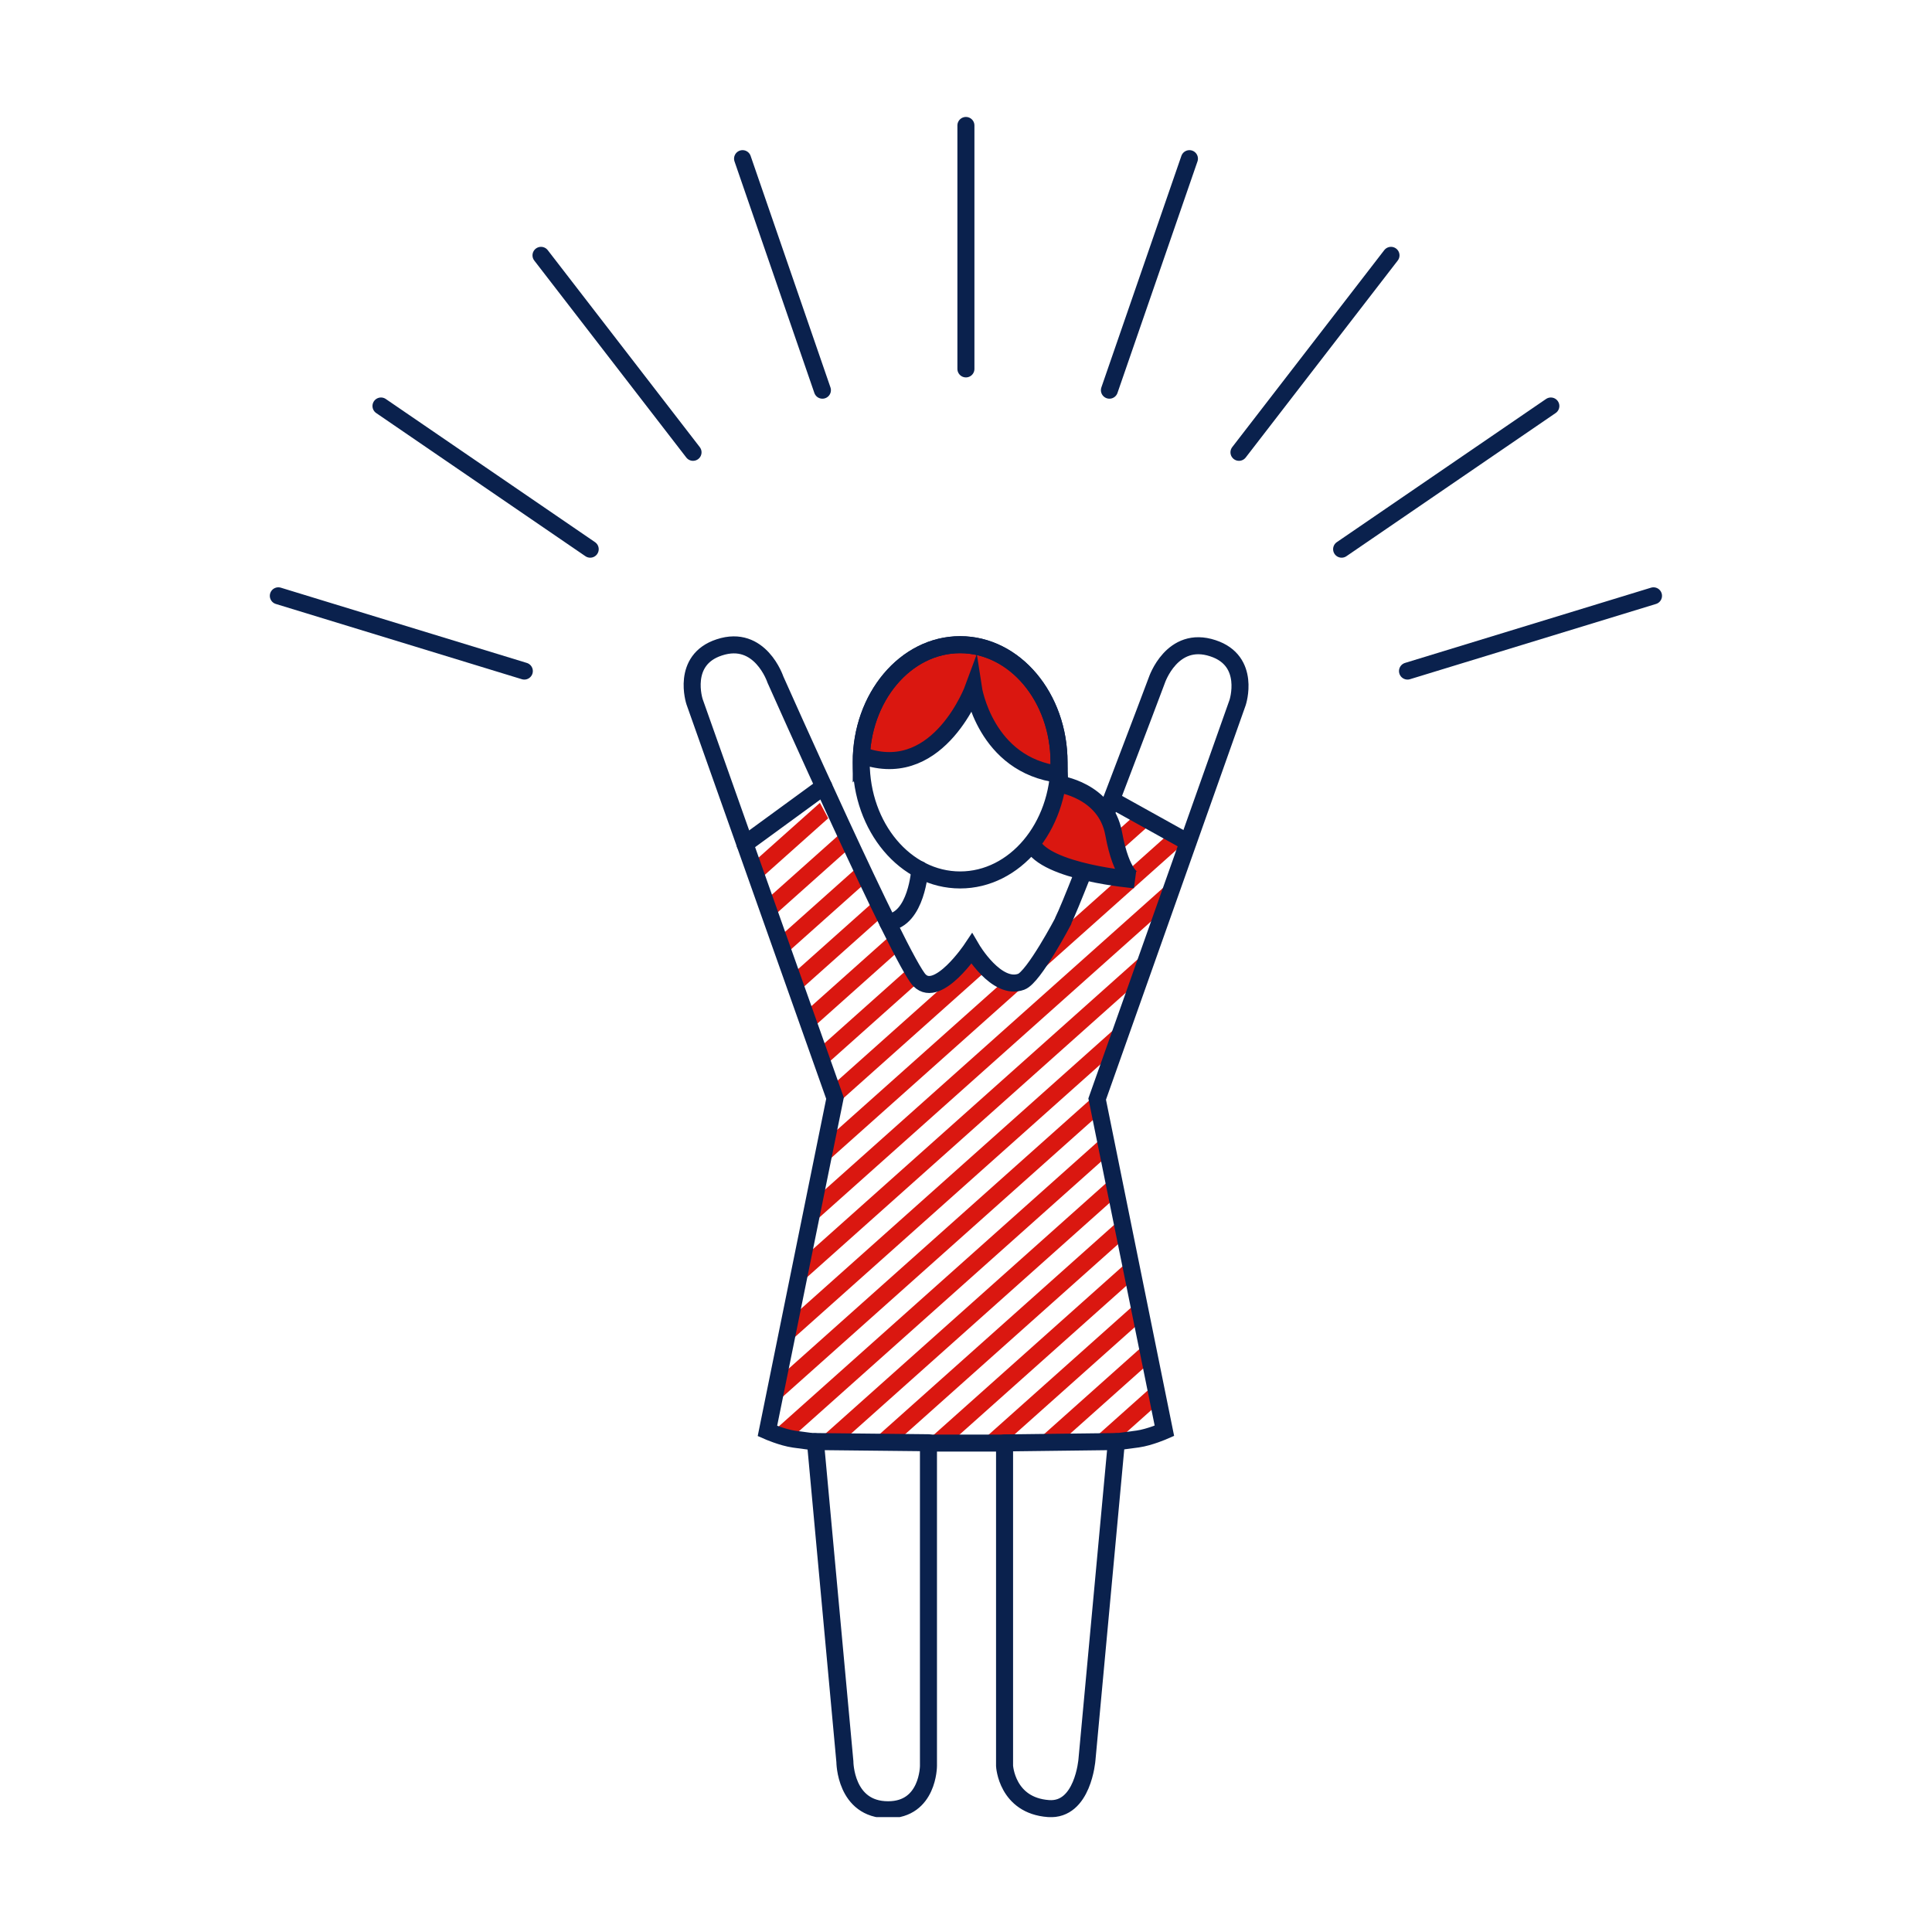 <?xml version="1.0" encoding="UTF-8"?><svg id="Layer_1" xmlns="http://www.w3.org/2000/svg" xmlns:xlink="http://www.w3.org/1999/xlink" viewBox="0 0 113.49 113.49"><defs><style>.cls-1{stroke:#0a214d;}.cls-1,.cls-2,.cls-3,.cls-4,.cls-5,.cls-6{fill:none;}.cls-1,.cls-2,.cls-6{stroke-linecap:round;}.cls-1,.cls-3,.cls-6{stroke-miterlimit:10;}.cls-7{clip-path:url(#clippath-11);}.cls-2{stroke-linejoin:round;}.cls-2,.cls-3,.cls-6{stroke:#da1710;}.cls-8{clip-path:url(#clippath-2);}.cls-9{clip-path:url(#clippath-13);}.cls-10{clip-path:url(#clippath-15);}.cls-11{clip-path:url(#clippath-6);}.cls-4,.cls-12,.cls-5{stroke-width:0px;}.cls-13{clip-path:url(#clippath-7);}.cls-14{clip-path:url(#clippath-1);}.cls-15{clip-path:url(#clippath-4);}.cls-16{clip-path:url(#clippath-12);}.cls-17{clip-path:url(#clippath-9);}.cls-18{clip-path:url(#clippath);}.cls-12{fill:#da1710;}.cls-19{clip-path:url(#clippath-19);}.cls-5{clip-path:url(#clippath-16);}.cls-20{clip-path:url(#clippath-3);}.cls-21{clip-path:url(#clippath-8);}.cls-22{clip-path:url(#clippath-18);}.cls-23{clip-path:url(#clippath-14);}.cls-24{clip-path:url(#clippath-17);}.cls-25{clip-path:url(#clippath-5);}.cls-26{clip-path:url(#clippath-10);}</style><clipPath id="clippath"><rect class="cls-4" x="15.73" y="6.74" width="82.03" height="100"/></clipPath><clipPath id="clippath-1"><path class="cls-4" d="M62.38,53.9c.35-.68,2.79-6.99,2.79-6.99l4.6,2.56-5.39,15.81,3.95,18.59s-.86.38-1.57.48c-.76.11-19.42.11-20.18,0-.71-.1-1.57-.48-1.57-.48l3.97-18.65-5.25-15.4c1.36-1.09,2.72-2.18,4.07-3.26.32.28,4.89,9.59,6.14,10.84,1.09,1.09,3.06-1.86,3.06-1.86,0,0,1.45,2.48,2.91,1.94.74-.27,2.47-3.57,2.47-3.57"/></clipPath><clipPath id="clippath-2"><rect class="cls-4" x="15.73" y="6.74" width="82.03" height="100"/></clipPath><clipPath id="clippath-3"><path class="cls-4" d="M239.59-73.49v15.92c0,2.09-1.69,3.78-3.78,3.78h-91.16c-2.09,0-3.78-1.69-3.78-3.78v-15.64l98.71-.28h0Z"/></clipPath><clipPath id="clippath-4"><path class="cls-4" d="M39.94-69.7c-.23,1.65-1,2.84-2.4,2.85h-2.73c-1.38.01-2.56-.52-2.77-1.88l-.88-3.82-1.28.2-1.09,9.57-1.93,8.89-1.51,6.93s.76.32,1.39.4c.67.09,2.22.13,2.22.13h-.51l1.58,15.92s.01,2.4,2.25,2.39c2.07,0,2.08-2.14,2.08-2.19l-.06-16.08h3.32s.06,16.07.06,16.07c0,0,.12,1.98,2.29,2.12,1.79.12,1.98-2.44,1.98-2.44l1.46-15.84s.43-.05,1.1-.14c.62-.09,1.38-.41,1.38-.41l-1.58-6.99-1.98-8.8-.8-9.4-1.11-.67-.5,3.2h0Z"/></clipPath><clipPath id="clippath-5"><path class="cls-4" d="M-117.75,19.03c0,.55.05,1.08.13,1.61-4.31.44-7.68,4.08-7.68,8.51,0,4.72,3.83,8.55,8.55,8.55h5.09l3.21-.79,1.54.79h23.53c4.72,0,8.55-3.83,8.55-8.55s-3.83-8.55-8.55-8.55c-.87,0-1.71.13-2.5.37.01-.18.05-.36.05-.55,0-3.57-2.89-6.46-6.46-6.46-1.3,0-2.52.39-3.53,1.06-1.62-4.29-5.75-7.34-10.6-7.34-6.27,0-11.34,5.08-11.34,11.34"/></clipPath><clipPath id="clippath-6"><polygon class="cls-4" points="187.88 149.33 179.79 150.19 185.58 155.75 184.24 163.49 190.96 159.39 198.27 163.37 196.6 155.22 202.49 149.99 194.7 149 191.07 141.84 187.88 149.33 187.88 149.33"/></clipPath><clipPath id="clippath-7"><path class="cls-4" d="M-62.85,202.04c-5.83,0-10.55-4.72-10.55-10.55s4.72-10.55,10.55-10.55,10.55,4.72,10.55,10.55-4.72,10.55-10.55,10.55h0ZM-42.8,163.96c-4.55-4.45-12.5-7.53-17.8-9.86-5.3-2.33-11.34-6.04-13.78-8.16-2.44-2.12-4.14-5.09-6.47-5.09s-3.71,3.6-3.71,5.72.74,5.41,2.44,7c1.7,1.59,5.4,4.66,7.52,5.82,2.12,1.17,1.27,1.96-.95,1.96h-34.68c-2.66,0-4.82,2.24-4.82,5.01s2.16,5.01,4.82,5.01h29.24c1.03,0,1.87.87,1.87,1.95s-.84,1.95-1.87,1.95h-34.52c-2.66,0-4.82,2.23-4.82,5s2.16,5.01,4.82,5.01l30.99-.02c1.04,0,1.88.87,1.88,1.95s-.84,1.95-1.88,1.95h-28.19c-2.66,0-4.82,2.24-4.82,5s2.15,5.01,4.82,5.01h31.94c1.03,0,1.87.86,1.87,1.95s-.84,1.95-1.87,1.95h-23.76c-2.42,0-4.4,2.05-4.4,4.57s1.98,4.57,4.4,4.57l49.11-.14c10.49,0,22.26-8.69,22.26-26.5,0-11.44-5.09-17.17-9.65-21.62h0Z"/></clipPath><clipPath id="clippath-8"><polygon class="cls-4" points="165.23 4.32 165.23 53.8 160.51 53.8 160.51 33.34 141.07 33.34 141.07 24.59 160.51 24.59 160.51 4.32 165.23 4.32 165.23 4.32"/></clipPath><clipPath id="clippath-9"><polygon class="cls-4" points="218.88 94.32 204.41 108.78 197.96 102.34 212.43 87.87 198.69 74.12 204.87 67.94 218.61 81.69 218.88 94.32 218.88 94.32"/></clipPath><clipPath id="clippath-10"><path class="cls-4" d="M24.16,185.55c0,4.21-3.42,7.63-7.63,7.63s-7.63-3.42-7.63-7.63,3.42-7.63,7.63-7.63h7.63v7.63h0Z"/></clipPath><clipPath id="clippath-11"><path class="cls-4" d="M39.57,229.7c0,4.21-3.42,7.63-7.63,7.63s-7.63-3.42-7.63-7.63,3.42-7.63,7.63-7.63l7.63-.15v7.78h0Z"/></clipPath><clipPath id="clippath-12"><path class="cls-4" d="M83.93,205.19c0,4.21-3.42,7.63-7.63,7.63s-7.63-3.42-7.63-7.63,3.42-7.63,7.63-7.63h7.63v7.63h0Z"/></clipPath><clipPath id="clippath-13"><path class="cls-4" d="M104.58,210.43c0,4.21-3.42,7.63-7.63,7.63s-7.63-3.42-7.63-7.63,3.42-7.63,7.63-7.63h7.63v7.63h0Z"/></clipPath><clipPath id="clippath-14"><path class="cls-4" d="M-85.91-92.41c-5.93-6.52-14.47-10.61-23.98-10.61-3.98,0-7.86.7-11.38,2.01v53.75c4.2-1.99,9.27-3.09,14.24-3.09,7.43,0,15.45,2.71,20.92,6.92l.2-48.99h0Z"/></clipPath><clipPath id="clippath-15"><path class="cls-4" d="M-157.86,32.18s.07-.08.11-.13c-.04-.04-.07-.08-.11-.13-4.54-4.54-11.9-4.54-16.44,0-.04.04-.07.08-.11.13.04.04.07.08.11.13,4.54,4.54,11.9,4.54,16.44,0h0Z"/></clipPath><clipPath id="clippath-16"><path class="cls-4" d="M-157.86,15.99s.07-.08.11-.13c-.04-.04-.07-.08-.11-.13-4.54-4.54-11.9-4.54-16.44,0-.04.04-.07.08-.11.13.04.04.07.08.11.13,4.54,4.54,11.9,4.54,16.44,0h0Z"/></clipPath><clipPath id="clippath-17"><rect class="cls-5" x="-266.7" y="11.64" width="112.94" height="90.21"/></clipPath><clipPath id="clippath-18"><path class="cls-4" d="M-226.98,35.03c-.06,0-.11,0-.17,0,0,.06,0,.11,0,.17,0,6.42,5.2,11.63,11.63,11.63.06,0,.11,0,.17,0,0-.06,0-.11,0-.17,0-6.42-5.2-11.63-11.63-11.63h0Z"/></clipPath><clipPath id="clippath-19"><path class="cls-4" d="M-238.42,46.48c-.06,0-.11,0-.17,0,0,.06,0,.11,0,.17,0,6.42,5.2,11.63,11.62,11.63.06,0,.11,0,.17,0,0-.06,0-.11,0-.17,0-6.42-5.2-11.63-11.63-11.63h0Z"/></clipPath></defs><g class="cls-18"><path class="cls-12" d="M-21.94,23.78C1.1,46.51,1.41,47.12,1.41,47.12l.61,1.84C16.39,31.27,7.89,19.26.59,14.14c-17.98-13.06-32.42,2.24-32.42,2.24-5.25,5.25-15.7,15.7-15.7,15.7,0,0,7.14,6.02,14.89-.31,4.89-5,7.19-7.19,7.19-7.19,0,0,2-2.31,3.52-.82h0Z"/><path class="cls-1" d="M-21.94,23.78C1.1,46.51,1.41,47.12,1.41,47.12l.61,1.84C16.39,31.27,7.89,19.26.59,14.14c-17.98-13.06-32.42,2.24-32.42,2.24-5.25,5.25-15.7,15.7-15.7,15.7,0,0,7.14,6.02,14.89-.31,4.89-5,7.19-7.19,7.19-7.19,0,0,2-2.31,3.52-.82h0Z"/><path class="cls-1" d="M-21.94,23.78C1.1,46.51,1.41,47.12,1.41,47.12l.61,1.84C16.39,31.27,7.89,19.26.59,14.14c-17.98-13.06-32.42,2.24-32.42,2.24-5.25,5.25-15.7,15.7-15.7,15.7,0,0,7.14,6.02,14.89-.31,4.89-5,7.19-7.19,7.19-7.19,0,0,2-2.31,3.52-.82h0Z"/></g><g class="cls-14"><path class="cls-3" d="M82.42-8.59L-13.15,76.7M83.94-7.07L-11.63,78.22M85.46-5.55L-10.12,79.74M86.97-4.03L-8.6,81.26M88.49-2.52L-7.08,82.77M90.01-1L-5.56,84.29M91.53.52L-4.05,85.81M93.05,2.04L-2.53,87.33M94.56,3.55L-1.01,88.85M96.08,5.07L.51,90.36M97.6,6.59L2.03,91.88M99.12,8.11L3.54,93.4M100.63,9.63L5.06,94.92M102.15,11.14L6.58,96.44M103.67,12.66L8.1,97.95M105.19,14.18L9.62,99.47M106.71,15.7L11.13,100.99M108.22,17.22L12.65,102.51M109.74,18.73L14.17,104.02M111.26,20.25L15.69,105.54M112.78,21.77L17.2,107.06M114.29,23.29L18.72,108.58M115.81,24.8L20.24,110.1M117.33,26.32L21.76,111.61M118.85,27.84L23.28,113.13M120.37,29.36L24.79,114.65M121.88,30.88L26.31,116.17M123.4,32.39L27.83,117.68M124.92,33.91L29.35,119.2M126.44,35.43L30.87,120.72M127.96,36.95L32.38,122.24M129.47,38.47L33.9,123.76M130.99,39.98L35.42,125.27M132.51,41.5L36.94,126.79M134.03,43.02l-95.57,85.29M135.54,44.54l-95.57,85.29M137.06,46.05l-95.57,85.29M138.58,47.57l-95.57,85.29M140.1,49.09l-95.57,85.29M141.62,50.61l-95.57,85.29M143.13,52.13l-95.57,85.29M144.65,53.64l-95.57,85.29M146.17,55.16l-95.57,85.29M147.69,56.68l-95.57,85.29M149.21,58.2l-95.57,85.29M150.72,59.71l-95.57,85.29M152.24,61.23l-95.57,85.29M153.76,62.75l-95.57,85.29M155.28,64.27l-95.57,85.29M156.79,65.79l-95.57,85.29M158.31,67.3l-95.57,85.29M159.83,68.82l-95.57,85.29"/></g><g class="cls-8"><path class="cls-1" d="M62.45,54.09c.74-1.45,5.5-14.12,5.5-14.12,0,0,.89-2.69,3.3-1.89,2.26.74,1.45,3.19,1.45,3.19l-8.25,23.29,3.95,19.49s-.86.38-1.57.48c-.76.11-1.25.16-1.25.16l-1.73,18.68s-.23,3.02-2.26,2.87c-2.46-.18-2.58-2.51-2.58-2.51v-18.96h-4.47s0,18.96,0,18.96c0,0,0,2.58-2.37,2.58-2.54,0-2.54-2.83-2.54-2.83l-1.73-18.78s-.49-.05-1.25-.16c-.71-.1-1.57-.48-1.57-.48l3.97-19.55-8.25-23.29s-.81-2.45,1.45-3.19c2.41-.8,3.3,1.89,3.3,1.89,0,0,7.38,16.59,8.47,17.67,1.09,1.09,3.06-1.86,3.06-1.86,0,0,1.45,2.48,2.91,1.94.74-.27,2.47-3.57,2.47-3.57"/></g><path class="cls-12" d="M62.21,44.78c0-3.82-2.6-6.91-5.81-6.91s-5.81,3.1-5.81,6.91l.32-.31c4.3,1.32,6.27-4.05,6.27-4.05,0,0,.69,4.54,5.05,5.07l-.02-.71h0Z"/><path class="cls-1" d="M62.21,44.78c0-3.82-2.6-6.91-5.81-6.91s-5.81,3.1-5.81,6.91l.32-.31c4.3,1.32,6.27-4.05,6.27-4.05,0,0,.69,4.54,5.05,5.07l-.02-.71h0ZM54.03,51.08s-.18,2.94-1.88,3.11"/><path class="cls-12" d="M62.17,46.05s2.78.35,3.25,2.92c.47,2.57,1.23,2.71,1.23,2.71,0,0-5.26-.43-6.03-2.13"/><path class="cls-1" d="M62.17,46.05s2.78.35,3.25,2.92c.47,2.57,1.23,2.71,1.23,2.71,0,0-5.26-.43-6.03-2.13M62.21,44.78c0,3.82-2.6,6.91-5.81,6.91s-5.81-3.1-5.81-6.91,2.6-6.91,5.81-6.91,5.81,3.1,5.81,6.91h0ZM43.76,49.58l4.63-3.38M65.49,47.09l4.28,2.38M47.89,84.68l6.65.07M59.01,84.76l6.57-.08"/><path class="cls-1" d="M56.74,7.37v14.3M69.87,9.32l-4.7,13.6M81.71,15l-8.93,11.57M91.1,23.85l-12.29,8.41M97.13,35l-14.45,4.42M16.35,35l14.45,4.42M22.38,23.85l12.29,8.41M31.78,15l8.93,11.57M43.62,9.32l4.69,13.6M56.74,7.37v14.3"/><g class="cls-20"><path class="cls-3" d="M14.64,23.46L287.8-252.12M17.35,24.72L289.75-250.09M20.06,25.98L291.69-248.06M22.77,27.23L293.63-246.03M25.48,28.49L295.57-244M28.19,29.75L297.52-241.96M30.9,31L299.46-239.93M33.61,32.26L301.4-237.9M36.32,33.52L303.34-235.87M39.03,34.78L305.29-233.84M41.74,36.03L307.23-231.81M44.45,37.29L309.17-229.78M47.16,38.55L311.12-227.75M49.87,39.8L313.06-225.72M52.58,41.06L315-223.69M55.29,42.32L316.94-221.66M58,43.58L318.89-219.62M60.71,44.83L320.83-217.59M63.42,46.09L322.77-215.56M66.13,47.35L324.72-213.53M68.84,48.6L326.66-211.5M71.55,49.86L328.6-209.47M74.26,51.12L330.54-207.44M76.97,52.38l255.52-257.78M79.68,53.63l254.75-257.01M82.39,54.89l253.99-256.24M85.1,56.15l253.22-255.46M87.81,57.4l252.45-254.69M90.52,58.66l251.69-253.91M93.23,59.92l250.92-253.14M95.94,61.17l250.15-252.37M98.65,62.43l249.38-251.59M101.36,63.69l248.62-250.82M104.06,64.95l247.85-250.04M106.77,66.2l247.08-249.27M109.48,67.46l246.32-248.5M112.19,68.72l245.55-247.72M114.9,69.97l244.78-246.95M117.61,71.23l244.01-246.18M120.32,72.49l243.25-245.4M123.03,73.74l242.48-244.63M125.74,75l241.71-243.85M128.45,76.26l240.95-243.08M131.16,77.52l240.18-242.31M133.87,78.77l239.41-241.53M136.58,80.03l238.65-240.76M139.29,81.29l237.88-239.98M142,82.54l237.11-239.21M144.71,83.8l236.34-238.44M147.42,85.06l235.58-237.66M150.13,86.32l234.81-236.89M152.84,87.57l234.04-236.12"/></g><g class="cls-15"><path class="cls-3" d="M17.89-176.17L-157.57-19.59M20.68-173.39L-154.79-16.8M23.46-170.6L-152-14.01M26.25-167.81L-149.21-11.23M29.04-165.03L-146.43-8.44M31.82-162.24L-143.64-5.65M34.61-159.45L-140.85-2.87M37.4-156.67L-138.07-.08M40.18-153.88L-135.28,2.71M42.97-151.09L-132.49,5.49M45.76-148.31L-129.71,8.28M48.54-145.52L-126.92,11.07M51.33-142.73L-124.13,13.85M54.12-139.95L-121.35,16.64M56.9-137.16L-118.56,19.43M59.69-134.37L-115.77,22.21M62.48-131.59L-112.99,25M65.26-128.8L-110.2,27.79M68.05-126.01L-107.41,30.57M70.84-123.23L-104.63,33.36M73.62-120.44L-101.84,36.15M76.41-117.65L-99.05,38.93M79.19-114.87L-96.27,41.72M81.98-112.08L-93.48,44.51M84.77-109.29L-90.69,47.29M87.55-106.51L-87.91,50.08M90.34-103.72L-85.12,52.87M93.13-100.93L-82.33,55.65M95.91-98.15L-79.55,58.44M98.7-95.36L-76.76,61.23M101.49-92.57L-73.97,64.01M104.27-89.79L-71.19,66.8M107.06-87L-68.4,69.59M109.85-84.21L-65.61,72.37M112.63-81.43L-62.83,75.16M115.42-78.64L-60.04,77.95M118.21-75.85L-57.25,80.73M120.99-73.07L-54.47,83.52M123.78-70.28L-51.68,86.31M126.57-67.5L-48.89,89.09M129.35-64.71L-46.11,91.88M132.14-61.92L-43.32,94.67"/></g><g class="cls-25"><path class="cls-3" d="M9.86-112.31L-155.07,34.87M12.48-109.69L-152.45,37.49M15.09-107.07L-149.83,40.11M17.71-104.45L-147.21,42.73M20.33-101.83L-144.59,45.35M22.95-99.21L-141.97,47.97M25.57-96.59L-139.35,50.59M28.19-93.97L-136.73,53.21M30.81-91.35L-134.11,55.83M33.43-88.73L-131.49,58.45M36.05-86.11L-128.87,61.07M38.67-83.49L-126.25,63.69M41.29-80.88L-123.63,66.31M43.91-78.26L-121.02,68.92M46.53-75.64L-118.4,71.54M49.14-73.02L-115.78,74.16M51.76-70.4L-113.16,76.78M54.38-67.78L-110.54,79.4M57-65.16L-107.92,82.02M59.62-62.54L-105.3,84.64M62.24-59.92L-102.68,87.26M64.86-57.3L-100.06,89.88M67.48-54.68L-97.44,92.5M70.1-52.06L-94.82,95.12M72.72-49.44L-92.2,97.74M75.34-46.83L-89.59,100.36M77.96-44.21L-86.97,102.97M80.57-41.59L-84.35,105.59M83.19-38.97L-81.73,108.21M85.81-36.35L-79.11,110.83M88.43-33.73L-76.49,113.45M91.05-31.11L-73.87,116.07M93.67-28.49L-71.25,118.69M96.29-25.87L-68.63,121.31"/></g><g class="cls-11"><path class="cls-3" d="M200.01,58.41L39.6,201.56M202.56,60.95L42.15,204.11M205.11,63.5L44.7,206.66M207.66,66.05L47.24,209.21M210.2,68.6L49.79,211.75M212.75,71.14L52.34,214.3M215.3,73.69L54.89,216.85M217.85,76.24L57.43,219.4M220.39,78.79L59.98,221.94M222.94,81.33L62.53,224.49M225.49,83.88L65.08,227.04M228.04,86.43L67.62,229.59M230.58,88.98L70.17,232.13M233.13,91.52L72.72,234.68M235.68,94.07L75.27,237.23M238.23,96.62L77.81,239.78M241.6,100.72L81.18,243.87M244.14,103.26L83.73,246.42M246.69,105.81L86.28,248.97M249.24,108.36L88.83,251.52M251.79,110.91L91.37,254.06M254.33,113.45l-160.41,143.16M256.06,114.45l-160.41,143.16M258.61,117l-160.41,143.16M261.16,119.55l-160.41,143.16M263.7,122.1l-160.41,143.16M266.25,124.64l-160.41,143.16M268.8,127.19l-160.41,143.16M271.35,129.74l-160.41,143.16M273.89,132.29l-160.41,143.16M276.44,134.83l-160.41,143.16M278.99,137.38l-160.41,143.16M281.54,139.93l-160.41,143.16M284.08,142.48l-160.41,143.16M286.63,145.02l-160.41,143.16M289.18,147.57l-160.41,143.16M291.73,150.12l-160.41,143.16M294.27,152.67l-160.41,143.16M296.82,155.21l-160.41,143.16M299.37,157.76l-160.41,143.16M301.92,160.31l-160.41,143.16M304.46,162.86l-160.41,143.16M307.01,165.41l-160.41,143.16M309.56,167.95l-160.41,143.16"/></g><g class="cls-13"><path class="cls-3" d="M-59.43,21.46l-182.19,162.59M-56.54,24.35l-182.19,162.59M-53.64,27.24l-182.19,162.59M-50.75,30.14l-182.19,162.59M-47.86,33.03l-182.19,162.59M-44.96,35.92l-182.19,162.59M-42.07,38.82l-182.19,162.59M-39.18,41.71l-182.19,162.59M-36.28,44.6l-182.19,162.59M-33.39,47.5l-182.19,162.59M-30.5,50.39l-182.19,162.59M-27.6,53.28l-182.19,162.59M-24.71,56.18l-182.19,162.59M-21.82,59.07l-182.19,162.59M-18.92,61.97l-182.19,162.59M-16.03,64.86l-182.19,162.59M-13.14,67.75l-182.19,162.59M-10.24,70.65l-182.19,162.59M-7.35,73.54l-182.19,162.59M-4.46,76.43l-182.19,162.59M-1.56,79.33l-182.19,162.59M1.33,82.22l-182.19,162.59M4.22,85.11l-182.19,162.59M7.12,88.01l-182.19,162.59M10.01,90.9l-182.19,162.59M12.9,93.79l-182.19,162.59M15.8,96.69l-182.19,162.59M18.69,99.58l-182.19,162.59M21.59,102.47l-182.19,162.59M24.48,105.37l-182.19,162.59M27.37,108.26l-182.19,162.59M30.27,111.15l-182.19,162.59M33.16,114.05l-182.19,162.59M36.05,116.94l-182.19,162.59M38.95,119.83l-182.19,162.59M41.84,122.73l-182.19,162.59M44.73,125.62l-182.19,162.59M47.63,128.51l-182.19,162.59M50.52,131.41l-182.19,162.59M53.41,134.3l-182.19,162.59M56.31,137.2l-182.19,162.59M59.2,140.09l-182.19,162.59M62.09,142.98l-182.19,162.59M64.99,145.88l-182.19,162.59M67.88,148.77l-182.19,162.59M70.77,151.66l-182.19,162.59M73.67,154.56l-182.19,162.59M76.56,157.45l-182.19,162.59M79.45,160.34l-182.19,162.59M82.35,163.24l-182.19,162.59M85.24,166.13l-182.19,162.59M88.13,169.02l-182.19,162.59"/></g><g class="cls-21"><path class="cls-3" d="M186.87-56.46L59.97,63.61M189-54.45L62.1,65.62M191.13-52.44l-126.9,120.07M193.26-50.43l-126.9,120.07M195.39-48.43l-126.9,120.07M197.52-46.42l-126.9,120.07M199.65-44.41l-126.9,120.07M201.78-42.4l-126.9,120.07M203.91-40.39l-126.9,120.07M206.04-38.38l-126.9,120.07M208.17-36.37l-126.9,120.07M210.29-34.36l-126.9,120.07M212.42-32.35l-126.9,120.07M214.55-30.35l-126.9,120.07M216.68-28.34l-126.9,120.07M218.81-26.33l-126.9,120.07M220.94-24.32l-126.9,120.07M223.07-22.31l-126.9,120.07M225.2-20.3l-126.9,120.07M227.33-18.29l-126.9,120.07M229.46-16.28l-126.9,120.07M231.59-14.27l-126.9,120.07M233.72-12.27l-126.9,120.07M235.85-10.26l-126.9,120.07M237.98-8.25l-126.9,120.07M240.11-6.24l-126.9,120.07M242.24-4.23l-126.9,120.07M244.37-2.22l-126.9,120.07M246.5-.21l-126.9,120.07M248.63,1.8l-126.9,120.07M250.76,3.81l-126.9,120.07M252.89,5.81l-126.9,120.07M255.01,7.82l-126.9,120.07M257.14,9.83l-126.9,120.07M259.27,11.84l-126.9,120.07M261.4,13.85l-126.9,120.07M263.53,15.86l-126.9,120.07M265.66,17.87l-126.9,120.07M267.79,19.88l-126.9,120.07M269.92,21.89l-126.9,120.07M272.05,23.89l-126.9,120.07M274.18,25.9l-126.9,120.07M276.31,27.91l-126.9,120.07M278.44,29.92l-126.9,120.07M280.57,31.93l-126.9,120.07M282.7,33.94l-126.9,120.07M284.83,35.95l-126.9,120.07M286.96,37.96l-126.9,120.07M289.09,39.97l-126.9,120.07M291.22,41.97l-126.9,120.07M293.35,43.98l-126.9,120.07M295.48,45.99l-126.9,120.07"/></g><g class="cls-17"><path class="cls-3" d="M193.64-50.75l-126.9,120.07M195.77-48.74l-126.9,120.07M197.9-46.73l-126.9,120.07M200.03-44.72l-126.9,120.07M202.16-42.71l-126.9,120.07M204.29-40.71l-126.9,120.07M206.42-38.7l-126.9,120.07M208.54-36.69l-126.9,120.07M210.67-34.68l-126.9,120.07M212.8-32.67l-126.9,120.07M214.93-30.66l-126.9,120.07M217.06-28.65l-126.9,120.07M219.19-26.64l-126.9,120.07M221.32-24.63l-126.9,120.07M223.45-22.63l-126.9,120.07M225.58-20.62l-126.9,120.07M227.71-18.61l-126.9,120.07M229.84-16.6l-126.9,120.07M231.97-14.59l-126.9,120.07M234.1-12.58l-126.9,120.07M236.23-10.57l-126.9,120.07M238.36-8.56l-126.9,120.07M240.49-6.55l-126.9,120.07M242.62-4.55l-126.9,120.07M244.75-2.54l-126.9,120.07M246.88-.53l-126.9,120.07M249.01,1.48l-126.9,120.07M251.13,3.49l-126.9,120.07M253.26,5.5l-126.9,120.07M255.39,7.51l-126.9,120.07M257.52,9.52l-126.9,120.07M259.65,11.53l-126.9,120.07M261.78,13.53l-126.9,120.07M263.91,15.54l-126.9,120.07M266.04,17.55l-126.9,120.07M268.17,19.56l-126.9,120.07M270.3,21.57l-126.9,120.07M272.43,23.58l-126.9,120.07M274.56,25.59l-126.9,120.07M276.69,27.6l-126.9,120.07M278.82,29.61l-126.9,120.07M280.95,31.61l-126.9,120.07M283.08,33.62l-126.9,120.07M285.21,35.63l-126.9,120.07M287.34,37.64l-126.9,120.07M289.47,39.65l-126.9,120.07M291.6,41.66l-126.9,120.07M293.73,43.67l-126.9,120.07M295.86,45.68l-126.9,120.07"/></g><g class="cls-26"><path class="cls-3" d="M-152.18,307.13L143.45,8.88M-149.25,308.49L145.55,11.08M-146.32,309.85L147.65,13.28M-143.39,311.21L149.75,15.47M-140.45,312.57L151.86,17.67M-137.52,313.93L153.96,19.87M-134.59,315.29L156.06,22.07M-131.65,316.65L158.17,24.27M-128.72,318.01L160.27,26.46M-125.79,319.37L162.37,28.66M-122.86,320.73L164.47,30.86M-119.92,322.09L166.58,33.06M-116.99,323.45L168.68,35.26M-114.06,324.81L170.78,37.45M-111.13,326.18L172.88,39.65M-108.19,327.54L174.99,41.85M-105.26,328.9L177.09,44.05M-102.33,330.26L179.19,46.25M-99.39,331.62L181.29,48.44M-96.46,332.98L183.4,50.64M-93.53,334.34L185.5,52.84M-90.6,335.7L187.6,55.04M-87.66,337.06L189.7,57.24M-84.73,338.42L191.81,59.43M-81.8,339.78L193.91,61.63M-78.87,341.14L196.01,63.83M-75.93,342.5L198.11,66.03M-73,343.86L200.22,68.23M-70.07,345.22L202.32,70.42M-67.13,346.58L204.42,72.62M-64.2,347.94L206.53,74.82M-61.27,349.3L208.63,77.02M-58.34,350.66L210.73,79.22M-55.4,352.02L212.83,81.41M-52.47,353.38L214.94,83.61M-49.54,354.74L217.04,85.81M-46.6,356.11L219.14,88.01M-43.67,357.47L221.24,90.21M-40.74,358.83L223.35,92.4M-37.81,360.19L225.45,94.6M-34.87,361.55L227.55,96.8M-31.94,362.91L229.65,99M-29.01,364.27L231.76,101.19M-26.07,365.63L233.86,103.39M-23.14,366.99L235.96,105.59M-20.21,368.35L238.06,107.79M-17.28,369.71L240.17,109.99M-14.34,371.07L242.27,112.18M-11.41,372.43L244.37,114.38M-8.48,373.79L246.48,116.58M-5.55,375.15L248.58,118.78M-2.61,376.51L250.68,120.98"/></g><g class="cls-7"><path class="cls-3" d="M-152.18,307.13L143.45,8.88M-149.25,308.49L145.55,11.08M-146.32,309.85L147.65,13.28M-143.39,311.21L149.75,15.47M-140.45,312.57L151.86,17.67M-137.52,313.93L153.96,19.87M-134.59,315.29L156.06,22.07M-131.65,316.65L158.17,24.27M-128.72,318.01L160.27,26.46M-125.79,319.37L162.37,28.66M-122.86,320.73L164.47,30.86M-119.92,322.09L166.58,33.06M-116.99,323.45L168.68,35.26M-114.06,324.81L170.78,37.45M-111.13,326.18L172.88,39.65M-108.19,327.54L174.99,41.85M-105.26,328.9L177.09,44.05M-102.33,330.26L179.19,46.25M-99.39,331.62L181.29,48.44M-96.46,332.98L183.4,50.64M-93.53,334.34L185.5,52.84M-90.6,335.7L187.6,55.04M-87.66,337.06L189.7,57.24M-84.73,338.42L191.81,59.43M-81.8,339.78L193.91,61.63M-78.87,341.14L196.01,63.83M-75.93,342.5L198.11,66.03M-73,343.86L200.22,68.23M-70.07,345.22L202.32,70.42M-67.13,346.58L204.42,72.62M-64.2,347.94L206.53,74.82M-61.27,349.3L208.63,77.02M-58.34,350.66L210.73,79.22M-55.4,352.02L212.83,81.41M-52.47,353.38L214.94,83.61M-49.54,354.74L217.04,85.81M-46.6,356.11L219.14,88.01M-43.67,357.47L221.24,90.21M-40.74,358.83L223.35,92.4M-37.81,360.19L225.45,94.6M-34.87,361.55L227.55,96.8M-31.94,362.91L229.65,99M-29.01,364.27L231.76,101.19M-26.07,365.63L233.86,103.39M-23.14,366.99L235.96,105.59M-20.21,368.35L238.06,107.79M-17.28,369.71L240.17,109.99M-14.34,371.07L242.27,112.18M-11.41,372.43L244.37,114.38M-8.48,373.79L246.48,116.58M-5.55,375.15L248.58,118.78M-2.61,376.51L250.68,120.98"/></g><g class="cls-16"><path class="cls-3" d="M-217.83,354.66L77.8,56.41M-214.89,356.02L79.91,58.61M-211.96,357.38L82.01,60.81M-209.03,358.74L84.11,63.01M-206.1,360.1L86.22,65.21M-203.16,361.46L88.32,67.4M-200.23,362.82L90.42,69.6M-197.3,364.19L92.52,71.8M-194.36,365.55L94.63,74M-191.43,366.91L96.73,76.2M-188.5,368.27L98.83,78.39M-185.57,369.63L100.93,80.59M-182.63,370.99L103.04,82.79M-179.7,372.35L105.14,84.99M-176.77,373.71L107.24,87.19M-173.83,375.07L109.34,89.38M-170.9,376.43L111.45,91.58M-167.97,377.79L113.55,93.78M-165.04,379.15L115.65,95.98M-162.1,380.51L117.75,98.18M-159.17,381.87L119.86,100.37M-156.24,383.23L121.96,102.57M-153.31,384.59L124.06,104.77M-150.37,385.95L126.16,106.97M-147.44,387.31L128.27,109.16M-144.51,388.67L130.37,111.36M-141.57,390.03L132.47,113.56M-138.64,391.39L134.58,115.76M-135.71,392.76L136.68,117.96M-132.78,394.12L138.78,120.15M-129.84,395.48L140.88,122.35M-126.91,396.84L142.99,124.55M-123.98,398.2L145.09,126.75M-121.05,399.56L147.19,128.95M-118.11,400.92L149.29,131.14M-115.18,402.28L151.4,133.34M-112.25,403.64L153.5,135.54M-109.31,405L155.6,137.74M-106.38,406.36L157.7,139.94M-103.45,407.72L159.81,142.13M-100.52,409.08L161.91,144.33M-97.58,410.44L164.01,146.53M-94.65,411.8L166.11,148.73M-91.72,413.16L168.22,150.93M-88.78,414.52L170.32,153.12M-85.85,415.88L172.42,155.32M-82.92,417.24L174.52,157.52M-79.99,418.6L176.63,159.72M-77.05,419.96L178.73,161.92M-74.12,421.32L180.83,164.11M-71.19,422.68L182.93,166.31M-68.25,424.05l253.29-255.54"/></g><g class="cls-9"><path class="cls-3" d="M-108.83,310.61L186.8,12.36M-105.9,311.97L188.9,14.56M-102.96,313.33L191.01,16.76M-100.03,314.69L193.11,18.96M-97.1,316.05L195.21,21.16M-94.17,317.42L197.31,23.35M-91.23,318.78L199.42,25.55M-88.3,320.14L201.52,27.75M-85.37,321.5L203.62,29.95M-82.44,322.86L205.72,32.15M-79.5,324.22L207.83,34.34M-76.57,325.58L209.93,36.54M-73.64,326.94L212.03,38.74M-70.7,328.3L214.13,40.94M-67.77,329.66L216.24,43.14M-64.84,331.02L218.34,45.33M-61.91,332.38L220.44,47.53M-58.97,333.74L222.55,49.73M-56.04,335.1L224.65,51.93M-53.11,336.46L226.75,54.13M-50.17,337.82L228.85,56.32M-47.24,339.18L230.96,58.52M-44.31,340.54L233.06,60.72M-41.38,341.9L235.16,62.92M-38.44,343.26L237.26,65.12M-35.51,344.62L239.37,67.31M-32.58,345.98L241.47,69.51M-29.65,347.34L243.57,71.71M-26.71,348.71L245.67,73.91M-23.78,350.07L247.78,76.11M-20.85,351.43L249.88,78.3M-17.91,352.79L251.98,80.5M-14.98,354.15L254.08,82.7M-12.05,355.51L256.19,84.9M-9.12,356.87L258.29,87.1M-6.18,358.23L260.39,89.29M-3.25,359.59L262.5,91.49M-.32,360.95L264.6,93.69M2.62,362.31L266.7,95.89M5.55,363.67L268.8,98.09M8.48,365.03L270.91,100.28M11.41,366.39L273.01,102.48M14.35,367.75L275.11,104.68M17.28,369.11L277.21,106.88M20.21,370.47L279.32,109.07M23.14,371.83L281.42,111.27M26.08,373.19L283.52,113.47M29.01,374.55L285.62,115.67M31.94,375.91L287.73,117.87M34.88,377.28L289.83,120.06M37.81,378.64L291.93,122.26M40.74,380l253.29-255.54"/></g><g class="cls-23"><path class="cls-3" d="M-307.19,22L-71.01-216.27M-304.84,23.09L-69.33-214.51M-302.5,24.17L-67.65-212.76M-300.16,25.26L-65.97-211M-297.81,26.35L-64.29-209.25M-295.47,27.43L-62.61-207.49M-293.13,28.52L-60.93-205.74M-290.78,29.61L-59.25-203.98M-288.44,30.69L-57.57-202.22M-286.1,31.78L-55.89-200.47M-283.76,32.87L-54.21-198.71M-281.41,33.96L-52.53-196.96M-279.07,35.04L-50.85-195.2M-276.73,36.13L-49.17-193.44M-274.38,37.22L-47.49-191.69M-272.04,38.3L-45.81-189.93M-269.7,39.39L-44.13-188.18M-267.35,40.48L-42.45-186.42M-265.01,41.56L-40.77-184.66M-262.67,42.65L-39.09-182.91M-260.33,43.74L-37.41-181.15M-257.98,44.82L-35.73-179.4M-255.64,45.91L-34.05-177.64M-253.3,47L-32.37-175.88M-250.95,48.08L-30.69-174.13M-248.61,49.17L-29.01-172.37M-246.27,50.26L-27.33-170.62M-243.93,51.34L-25.65-168.86M-241.58,52.43L-23.97-167.1M-239.24,53.52L-22.29-165.35M-236.9,54.61L-20.61-163.59M-234.55,55.69L-18.93-161.84M-232.21,56.78L-17.25-160.08M-229.87,57.87L-15.57-158.32M-227.52,58.95L-13.89-156.57M-225.18,60.04L-12.21-154.81M-222.84,61.13L-10.53-153.06M-220.49,62.21L-8.85-151.3M-218.15,63.3L-7.17-149.54M-215.81,64.39L-5.49-147.79M-213.47,65.47L-3.82-146.03M-211.12,66.56L-2.14-144.28M-208.78,67.65L-.46-142.52M-206.44,68.73L1.22-140.76M-204.09,69.82L2.9-139.01M-201.75,70.91L4.58-137.25M-199.41,72L6.26-135.5M-197.07,73.08L7.94-133.74M-194.72,74.17L9.62-131.99M-192.38,75.26L11.3-130.23M-190.04,76.34L12.98-128.47M-187.69,77.43L14.66-126.72"/></g><g class="cls-10"><path class="cls-6" d="M-435.87,195.03L-94.39-149.48M-432.48,196.6L-91.96-146.94M-429.09,198.17L-89.53-144.4M-425.71,199.74L-87.1-141.86M-422.32,201.31L-84.67-139.32M-418.93,202.89L-82.24-136.78M-415.54,204.46L-79.81-134.24M-412.15,206.03L-77.39-131.7M-408.77,207.6L-74.96-129.17M-405.38,209.17L-72.53-126.63M-401.99,210.74L-70.1-124.09M-398.6,212.31L-67.67-121.55M-395.22,213.89L-65.24-119.01M-391.83,215.46L-62.81-116.47M-388.44,217.03L-60.38-113.93M-385.05,218.6L-57.96-111.39M-381.67,220.17L-55.53-108.86M-378.28,221.74L-53.1-106.32M-374.89,223.31L-50.67-103.78M-371.5,224.89L-48.24-101.24M-368.12,226.46L-45.81-98.7M-364.73,228.03L-43.38-96.16M-361.34,229.6L-40.95-93.62M-357.95,231.17L-38.53-91.08M-354.56,232.74L-36.1-88.54M-351.18,234.31L-33.67-86.01M-347.79,235.89L-31.24-83.47M-344.4,237.46L-28.81-80.93M-341.01,239.03L-26.38-78.39M-337.63,240.6L-23.95-75.85M-334.24,242.17L-21.52-73.31M-330.85,243.74L-19.1-70.77M-327.46,245.31L-16.67-68.23M-324.08,246.89L-14.24-65.69M-320.69,248.46L-11.81-63.16M-317.3,250.03L-9.38-60.62M-313.91,251.6L-6.95-58.08M-310.53,253.17L-4.52-55.54M-307.14,254.74L-2.1-53M-303.75,256.31L.33-50.46M-300.36,257.89L2.76-47.92M-296.98,259.46L5.19-45.38M-293.59,261.03L7.62-42.84M-290.2,262.6L10.05-40.31M-286.81,264.17L12.48-37.77M-283.42,265.74L14.91-35.23M-280.04,267.31L17.33-32.69M-276.65,268.89L19.76-30.15M-273.26,270.46L22.19-27.61M-269.87,272.03L24.62-25.07M-266.49,273.6L27.05-22.53M-263.1,275.17L29.48-19.99"/></g><g class="cls-24"><path class="cls-6" d="M-435.87,195.03L-94.39-149.48M-432.48,196.6L-91.96-146.94M-429.09,198.17L-89.53-144.4M-425.71,199.74L-87.1-141.86M-422.32,201.31L-84.67-139.32M-418.93,202.89L-82.24-136.78M-415.54,204.46L-79.81-134.24M-412.15,206.03L-77.39-131.7M-408.77,207.6L-74.96-129.17M-405.38,209.17L-72.53-126.63M-401.99,210.74L-70.1-124.09M-398.6,212.31L-67.67-121.55M-395.22,213.89L-65.24-119.01M-391.83,215.46L-62.81-116.47M-388.44,217.03L-60.38-113.93M-385.05,218.6L-57.96-111.39M-381.67,220.17L-55.53-108.86M-378.28,221.74L-53.1-106.32M-374.89,223.31L-50.67-103.78M-371.5,224.89L-48.24-101.24M-368.12,226.46L-45.81-98.7M-364.73,228.03L-43.38-96.16M-361.34,229.6L-40.95-93.62M-357.95,231.17L-38.53-91.08M-354.56,232.74L-36.1-88.54M-351.18,234.31L-33.67-86.01M-347.79,235.89L-31.24-83.47M-344.4,237.46L-28.81-80.93M-341.01,239.03L-26.38-78.39M-337.63,240.6L-23.95-75.85M-334.24,242.17L-21.52-73.31M-330.85,243.74L-19.1-70.77M-327.46,245.31L-16.67-68.23M-324.08,246.89L-14.24-65.69M-320.69,248.46L-11.81-63.16M-317.3,250.03L-9.38-60.62M-313.91,251.6L-6.95-58.08M-310.53,253.17L-4.52-55.54M-307.14,254.74L-2.1-53M-303.75,256.31L.33-50.46M-300.36,257.89L2.76-47.92M-296.98,259.46L5.19-45.38M-293.59,261.03L7.62-42.84M-290.2,262.6L10.05-40.31M-286.81,264.17L12.48-37.77M-283.42,265.74L14.91-35.23M-280.04,267.31L17.33-32.69M-276.65,268.89L19.76-30.15M-273.26,270.46L22.19-27.61M-269.87,272.03L24.62-25.07M-266.49,273.6L27.05-22.53M-263.1,275.17L29.48-19.99"/></g><g class="cls-22"><path class="cls-2" d="M-435.87,195.03L-94.39-149.48M-432.48,196.6L-91.96-146.94M-429.09,198.17L-89.53-144.4M-425.71,199.74L-87.1-141.86M-422.32,201.31L-84.67-139.32M-418.93,202.89L-82.24-136.78M-415.54,204.46L-79.81-134.24M-412.15,206.03L-77.39-131.7M-408.77,207.6L-74.96-129.17M-405.38,209.17L-72.53-126.63M-401.99,210.74L-70.1-124.09M-398.6,212.31L-67.67-121.55M-395.22,213.89L-65.24-119.01M-391.83,215.46L-62.81-116.47M-388.44,217.03L-60.38-113.93M-385.05,218.6L-57.96-111.39M-381.67,220.17L-55.53-108.86M-378.28,221.74L-53.1-106.32M-374.89,223.31L-50.67-103.78M-371.5,224.89L-48.24-101.24M-368.12,226.46L-45.81-98.7M-364.73,228.03L-43.38-96.16M-361.34,229.6L-40.95-93.62M-357.95,231.17L-38.53-91.08M-354.56,232.74L-36.1-88.54M-351.18,234.31L-33.67-86.01M-347.79,235.89L-31.24-83.47M-344.4,237.46L-28.81-80.93M-341.01,239.03L-26.38-78.39M-337.63,240.6L-23.95-75.85M-334.24,242.17L-21.52-73.31M-330.85,243.74L-19.1-70.77M-327.46,245.31L-16.67-68.23M-324.08,246.89L-14.24-65.69M-320.69,248.46L-11.81-63.16M-317.3,250.03L-9.38-60.62M-313.91,251.6L-6.95-58.08M-310.53,253.17L-4.52-55.54M-307.14,254.74L-2.1-53M-303.75,256.31L.33-50.46M-300.36,257.89L2.76-47.92M-296.98,259.46L5.19-45.38M-293.59,261.03L7.62-42.84M-290.2,262.6L10.05-40.31M-286.81,264.17L12.48-37.77M-283.42,265.74L14.91-35.23M-280.04,267.31L17.33-32.69M-276.65,268.89L19.76-30.15M-273.26,270.46L22.19-27.61M-269.87,272.03L24.62-25.07M-266.49,273.6L27.05-22.53M-263.1,275.17L29.48-19.99"/></g><g class="cls-19"><path class="cls-2" d="M-435.87,195.03L-94.39-149.48M-432.48,196.6L-91.96-146.94M-429.09,198.17L-89.53-144.4M-425.71,199.74L-87.1-141.86M-422.32,201.31L-84.67-139.32M-418.93,202.89L-82.24-136.78M-415.54,204.46L-79.81-134.24M-412.15,206.03L-77.39-131.7M-408.77,207.6L-74.96-129.17M-405.38,209.17L-72.53-126.63M-401.99,210.74L-70.1-124.09M-398.6,212.31L-67.67-121.55M-395.22,213.89L-65.24-119.01M-391.83,215.46L-62.81-116.47M-388.44,217.03L-60.38-113.93M-385.05,218.6L-57.96-111.39M-381.67,220.17L-55.53-108.86M-378.28,221.74L-53.1-106.32M-374.89,223.31L-50.67-103.78M-371.5,224.89L-48.24-101.24M-368.12,226.46L-45.81-98.7M-364.73,228.03L-43.38-96.16M-361.34,229.6L-40.95-93.62M-357.95,231.17L-38.53-91.08M-354.56,232.74L-36.1-88.54M-351.18,234.31L-33.67-86.01M-347.79,235.89L-31.24-83.47M-344.4,237.46L-28.81-80.93M-341.01,239.03L-26.38-78.39M-337.63,240.6L-23.95-75.85M-334.24,242.17L-21.52-73.31M-330.85,243.74L-19.1-70.77M-327.46,245.31L-16.67-68.23M-324.08,246.89L-14.24-65.69M-320.69,248.46L-11.81-63.16M-317.3,250.03L-9.38-60.62M-313.91,251.6L-6.95-58.08M-310.53,253.17L-4.52-55.54M-307.14,254.74L-2.1-53M-303.75,256.31L.33-50.46M-300.36,257.89L2.76-47.92M-296.98,259.46L5.19-45.38M-293.59,261.03L7.62-42.84M-290.2,262.6L10.05-40.31M-286.81,264.17L12.48-37.77M-283.42,265.74L14.91-35.23M-280.04,267.31L17.33-32.69M-276.65,268.89L19.76-30.15M-273.26,270.46L22.19-27.61M-269.87,272.03L24.62-25.07M-266.49,273.6L27.05-22.53M-263.1,275.17L29.48-19.99"/></g></svg>